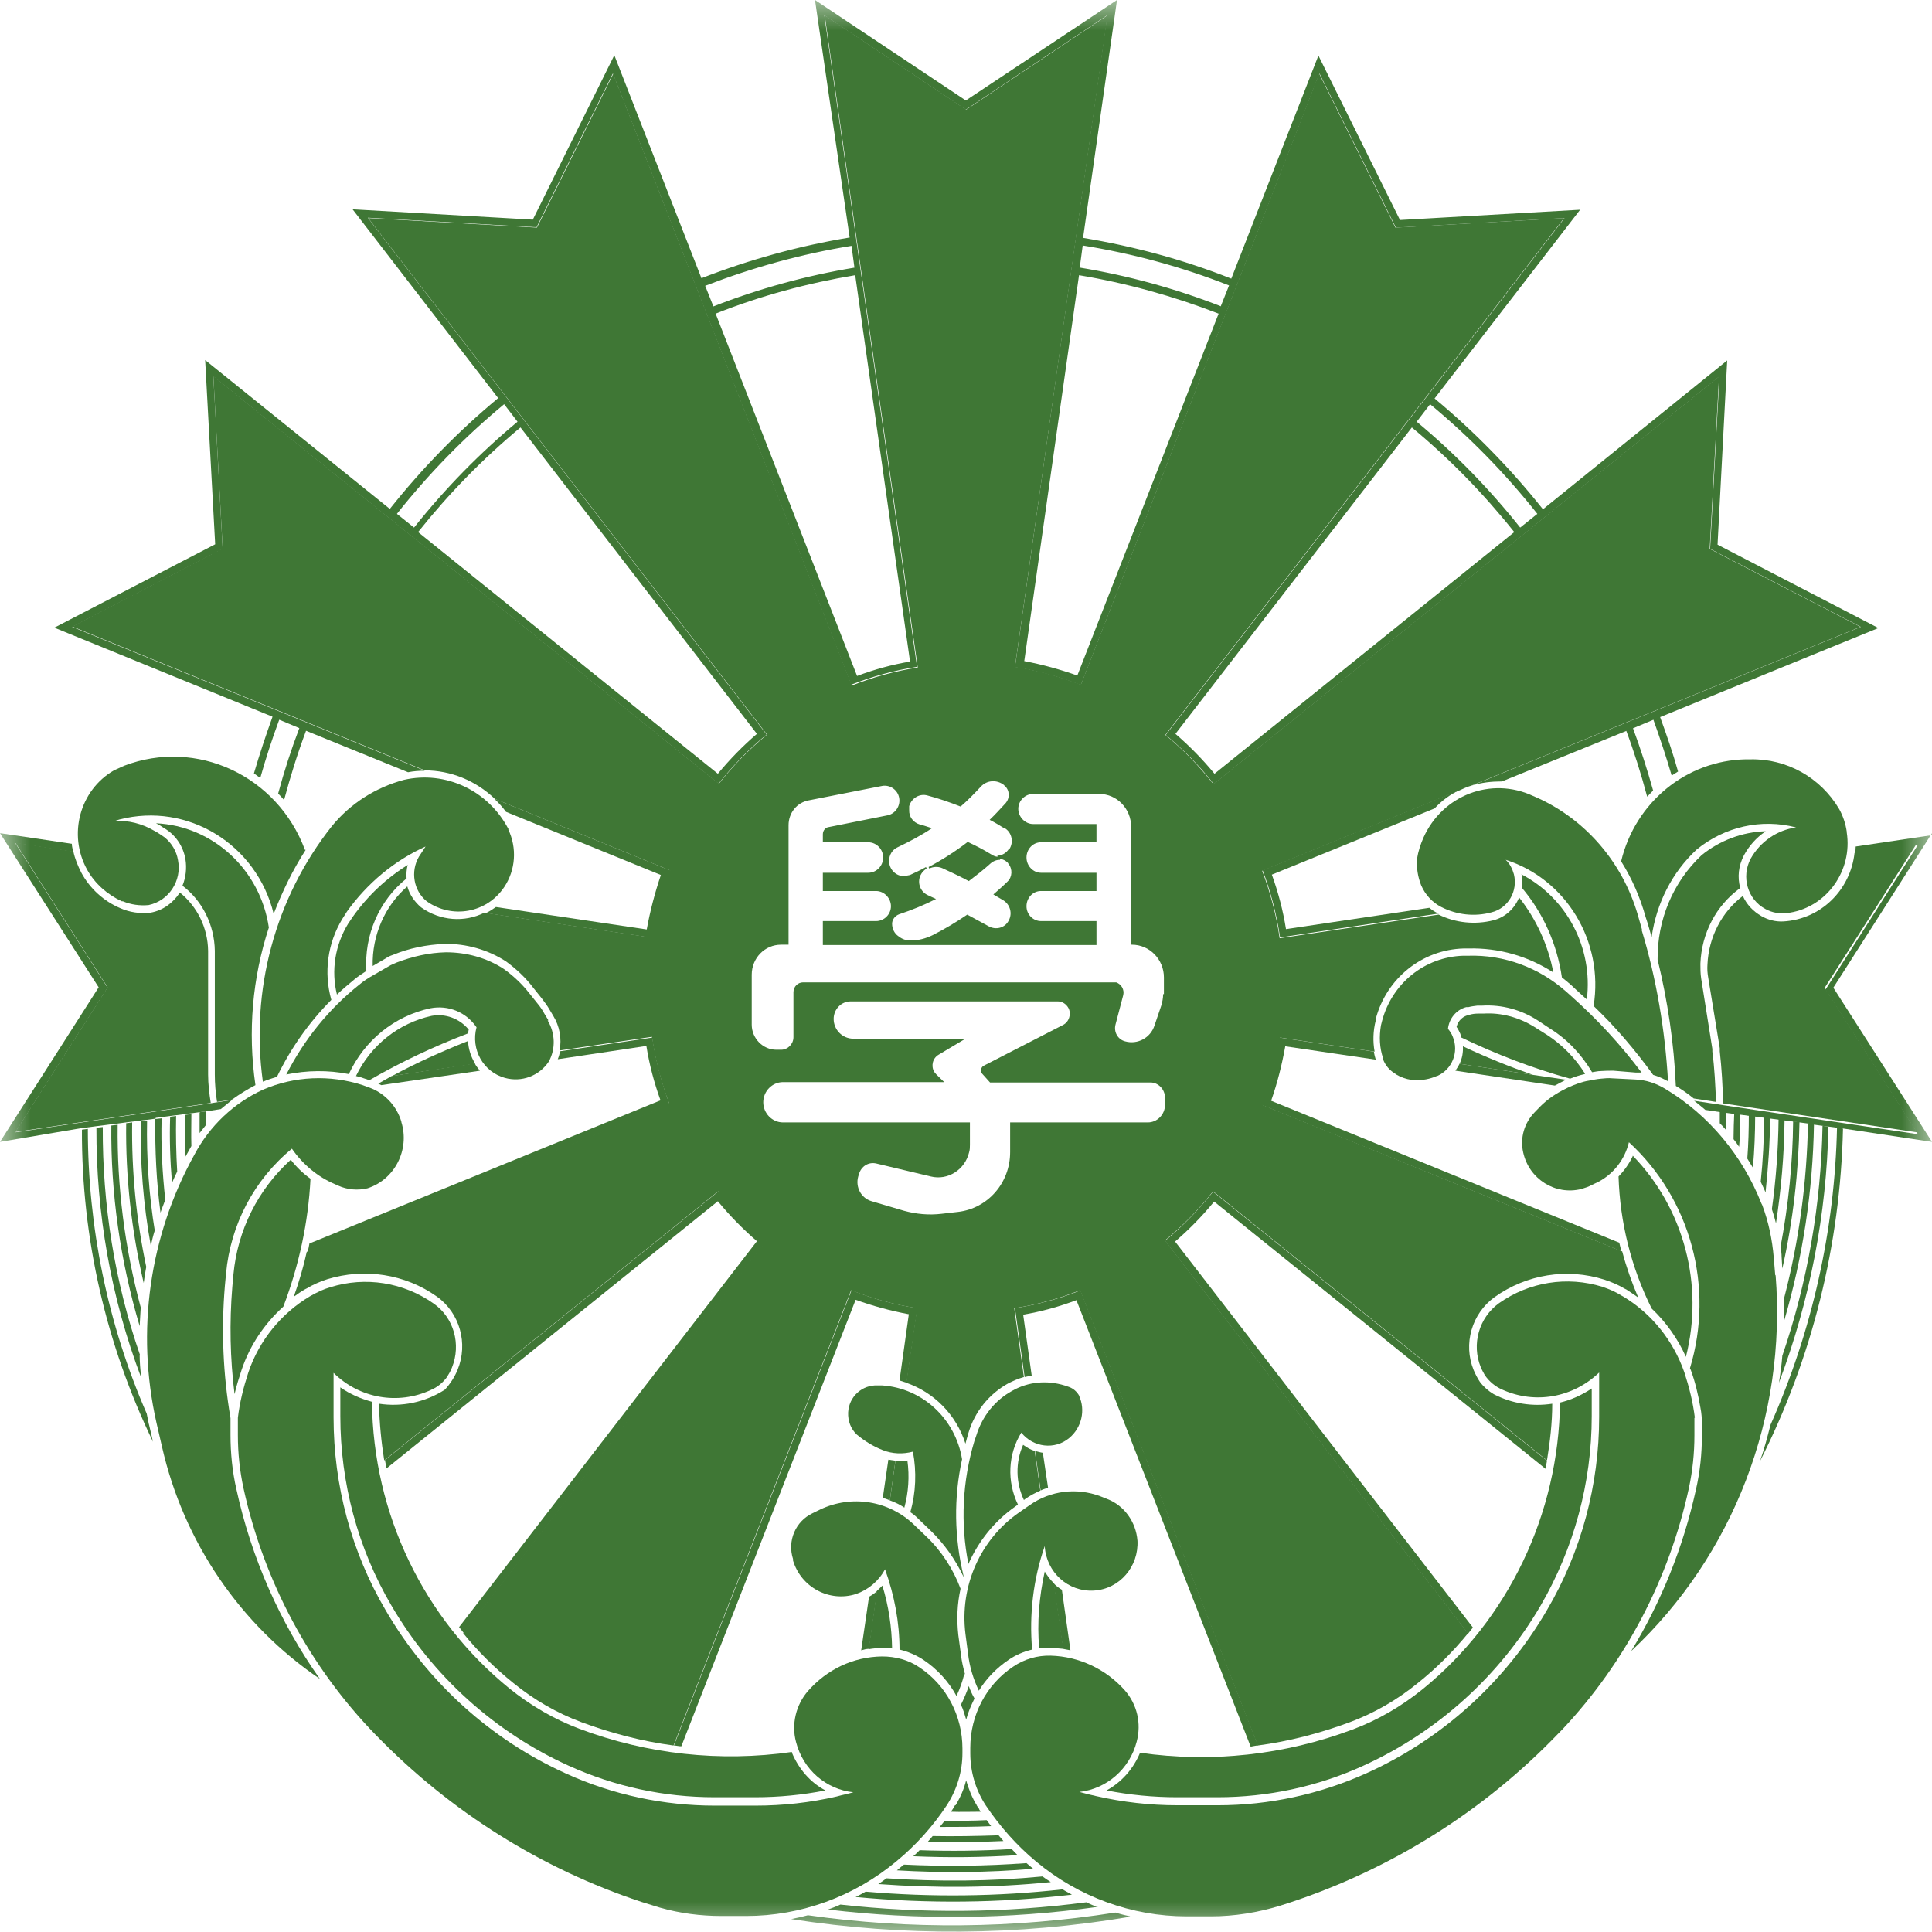 <svg width="32" height="32" viewBox="0 0 32 32" fill="none" xmlns="http://www.w3.org/2000/svg"><mask id="mask0_56_4672" style="mask-type:luminance" maskUnits="userSpaceOnUse" x="0" y="0" width="32" height="32"><path d="M32 0H0V32H32V0Z" fill="white"/></mask><g mask="url(#mask0_56_4672)"><path d="M32 13.8L30.366 16.359L32 18.913L30.532 18.692L30.434 18.679L30.292 18.66L30.193 18.648L30.052 18.629L29.953 18.61L29.811 18.591L29.712 18.578L29.57 18.559L29.472 18.547L29.33 18.528L29.231 18.515L29.089 18.496L28.985 18.484L28.843 18.465L28.738 18.452L28.596 18.433L28.497 18.421L28.245 18.383C28.183 18.332 28.127 18.282 28.06 18.232L28.43 18.288L28.553 18.307L31.766 18.786L30.236 16.391L31.766 13.995L30.73 14.147C30.73 14.102 30.736 14.065 30.736 14.021L32.013 13.831L32 13.8Z" fill="#3F7735"/><path d="M31.753 13.964L30.224 16.359L31.753 18.755L28.54 18.276C28.534 17.986 28.516 17.696 28.485 17.412V17.362L28.294 16.195C28.281 16.12 28.275 16.05 28.281 15.975C28.3 15.527 28.516 15.105 28.867 14.84C28.929 14.979 29.034 15.092 29.175 15.174C29.286 15.237 29.41 15.269 29.539 15.262C30.162 15.225 30.649 14.739 30.717 14.128L31.753 13.976V13.964Z" fill="#3F7735"/><path d="M12.537 12.155L8.621 7.08C7.998 7.597 7.431 8.177 6.925 8.813L11.89 12.816C12.087 12.577 12.303 12.356 12.537 12.155ZM3.534 6.235L3.688 9.091L1.196 10.383L7.036 12.766C6.944 12.766 6.851 12.772 6.759 12.791L5.069 12.104C4.927 12.482 4.81 12.861 4.705 13.251C4.675 13.214 4.644 13.182 4.607 13.144C4.705 12.779 4.823 12.413 4.958 12.06L4.625 11.921C4.508 12.236 4.403 12.558 4.311 12.886C4.274 12.861 4.243 12.835 4.206 12.81C4.298 12.495 4.403 12.18 4.514 11.871L0.9 10.396L3.564 9.015L3.398 5.964L6.457 8.429C6.993 7.754 7.591 7.143 8.251 6.594L5.84 3.467L8.825 3.638L10.175 0.914L11.618 4.608C12.414 4.299 13.234 4.072 14.073 3.934L13.499 0L15.997 1.664L18.501 0L17.939 3.94C18.778 4.079 19.598 4.299 20.394 4.615L21.837 0.92L23.188 3.644L26.172 3.474L23.761 6.6C24.421 7.149 25.019 7.76 25.556 8.435L28.608 5.97L28.448 9.021L31.112 10.402L27.498 11.877L27.387 11.921L27.054 12.06L26.943 12.104L24.877 12.943C24.705 12.943 24.538 12.961 24.378 13.012L30.822 10.383L28.325 9.091L28.479 6.235L20.104 12.987C19.87 12.684 19.598 12.413 19.309 12.173L25.913 3.612L23.12 3.77L21.855 1.217L17.902 11.348C17.551 11.209 17.187 11.108 16.811 11.051L18.34 0.252L15.997 1.816L13.653 0.252L15.189 11.045C14.819 11.102 14.449 11.203 14.098 11.341L10.151 1.217L8.887 3.764L6.093 3.606L12.698 12.167C12.402 12.407 12.136 12.684 11.902 12.98L3.534 6.235ZM25.179 8.738L25.463 8.511C24.933 7.842 24.341 7.237 23.687 6.695L23.465 6.985C24.094 7.508 24.668 8.095 25.179 8.738ZM20.116 12.816L25.081 8.813C24.575 8.177 24.008 7.597 23.385 7.08L19.469 12.155C19.703 12.356 19.919 12.577 20.116 12.816ZM20.221 5.069L20.357 4.728C19.574 4.419 18.76 4.199 17.933 4.066L17.884 4.432C18.686 4.564 19.469 4.779 20.227 5.075M17.841 11.196L20.184 5.195C19.438 4.905 18.661 4.69 17.872 4.558L16.965 10.95C17.267 11.007 17.563 11.089 17.847 11.19M15.072 10.95L14.165 4.558C13.376 4.69 12.599 4.898 11.853 5.195L14.196 11.196C14.48 11.089 14.776 11.007 15.078 10.957M14.153 4.438L14.104 4.072C13.277 4.205 12.463 4.432 11.68 4.734L11.816 5.075C12.574 4.779 13.357 4.564 14.159 4.432M8.572 6.985L8.35 6.695C7.696 7.237 7.104 7.842 6.574 8.511L6.858 8.738C7.369 8.095 7.943 7.508 8.572 6.985Z" fill="#3F7735"/><path d="M11.1 14.418L8.196 13.232C7.881 12.93 7.468 12.76 7.036 12.76L1.196 10.377L3.688 9.084L3.534 6.229L11.908 12.98C12.143 12.678 12.414 12.407 12.704 12.167L6.099 3.612L8.893 3.77L10.157 1.223L14.11 11.354C14.461 11.215 14.825 11.114 15.201 11.057L13.66 0.252L16.003 1.816L18.346 0.252L16.811 11.045C17.181 11.102 17.551 11.203 17.902 11.341L21.849 1.217L23.113 3.77L25.907 3.612L19.302 12.173C19.598 12.413 19.863 12.69 20.098 12.987L28.473 6.235L28.318 9.091L30.816 10.383L24.372 13.012C24.304 13.031 24.236 13.062 24.168 13.094L20.906 14.424C21.041 14.783 21.14 15.155 21.195 15.54L23.829 15.149C24.113 15.288 24.433 15.319 24.735 15.243C24.933 15.193 25.087 15.048 25.161 14.865C25.445 15.225 25.642 15.653 25.728 16.107C25.309 15.836 24.822 15.697 24.322 15.71H24.242C23.557 15.729 22.965 16.202 22.787 16.876V16.901C22.743 17.072 22.737 17.248 22.768 17.418L21.202 17.185C21.146 17.563 21.047 17.942 20.912 18.301L26.869 20.728C26.937 20.987 27.029 21.245 27.134 21.491C27.073 21.447 27.005 21.403 26.937 21.358L26.912 21.346C26.807 21.283 26.69 21.233 26.573 21.195C25.956 20.999 25.284 21.106 24.754 21.485C24.378 21.756 24.23 22.26 24.409 22.695C24.439 22.764 24.47 22.827 24.513 22.89C24.575 22.972 24.655 23.042 24.741 23.092C25.044 23.25 25.383 23.3 25.71 23.25C25.71 23.565 25.673 23.88 25.623 24.189L20.092 19.732C19.857 20.035 19.586 20.306 19.296 20.545L24.316 27.051C24.069 27.354 23.792 27.631 23.483 27.877C23.144 28.154 22.762 28.375 22.355 28.526C21.861 28.709 21.35 28.842 20.832 28.911L17.89 21.371C17.539 21.51 17.175 21.611 16.799 21.668L16.959 22.808C16.866 22.834 16.78 22.872 16.694 22.916C16.379 23.092 16.145 23.382 16.04 23.735L16.015 23.823L15.991 23.912C15.836 23.426 15.466 23.061 15.01 22.903L15.189 21.668C14.819 21.611 14.449 21.51 14.097 21.371L11.156 28.911C10.638 28.842 10.126 28.709 9.633 28.526C9.226 28.375 8.843 28.154 8.504 27.877C8.196 27.631 7.918 27.354 7.672 27.051L12.691 20.545C12.395 20.306 12.13 20.028 11.896 19.732L6.364 24.189C6.315 23.88 6.284 23.565 6.278 23.25C6.648 23.306 7.036 23.231 7.369 23.017C7.456 22.922 7.53 22.808 7.579 22.689C7.758 22.254 7.616 21.749 7.24 21.478C6.709 21.1 6.037 20.999 5.421 21.188C5.303 21.226 5.186 21.277 5.081 21.34L5.057 21.352C4.989 21.39 4.927 21.434 4.866 21.478C4.952 21.233 5.026 20.987 5.081 20.734L11.088 18.288C10.952 17.929 10.854 17.557 10.798 17.173L9.269 17.399C9.306 17.204 9.269 16.996 9.164 16.826L9.096 16.712C9.059 16.649 9.016 16.593 8.973 16.536L8.837 16.366C8.708 16.195 8.553 16.05 8.381 15.924C8.079 15.729 7.721 15.628 7.363 15.634C7.067 15.647 6.777 15.704 6.506 15.817C6.463 15.83 6.426 15.849 6.389 15.874L6.173 16C6.161 15.496 6.37 15.01 6.746 14.682C6.783 14.815 6.864 14.935 6.975 15.029C7.295 15.256 7.696 15.281 8.023 15.117L10.786 15.527C10.841 15.149 10.94 14.771 11.076 14.411M19.296 18.307V18.181C19.296 18.043 19.185 17.929 19.056 17.929H16.398L16.268 17.784L16.256 17.765C16.237 17.721 16.256 17.671 16.293 17.652L17.606 16.977C17.705 16.927 17.748 16.801 17.699 16.7C17.662 16.63 17.594 16.586 17.52 16.586H14.091C13.931 16.586 13.808 16.719 13.808 16.876C13.808 17.059 13.956 17.204 14.134 17.204H15.991L15.547 17.469C15.448 17.526 15.417 17.652 15.473 17.753L15.51 17.797L15.639 17.923H12.969C12.79 17.923 12.642 18.074 12.642 18.257C12.642 18.44 12.79 18.591 12.969 18.591H16.065V18.957C16.065 19.001 16.065 19.039 16.052 19.083C15.985 19.373 15.701 19.556 15.417 19.486L14.517 19.272C14.387 19.24 14.264 19.316 14.227 19.448L14.215 19.486C14.165 19.663 14.264 19.846 14.437 19.896L14.973 20.054C15.177 20.11 15.386 20.129 15.596 20.104L15.867 20.073C16.361 20.016 16.731 19.593 16.731 19.083V18.591H19.012C19.167 18.591 19.296 18.459 19.296 18.301M19.278 16.466V16.189C19.278 15.893 19.043 15.647 18.747 15.647H18.735V13.693C18.735 13.396 18.501 13.15 18.205 13.15H17.113C16.977 13.15 16.866 13.264 16.866 13.396C16.866 13.529 16.977 13.649 17.113 13.649H18.161V13.951H17.242C17.107 13.951 17.002 14.065 17.002 14.203C17.002 14.342 17.113 14.456 17.242 14.456H18.161V14.758H17.242C17.107 14.758 17.002 14.872 17.002 15.01C17.002 15.149 17.113 15.256 17.242 15.256H18.161V15.653H13.629V15.256H14.511C14.646 15.256 14.757 15.143 14.757 15.01C14.757 14.878 14.646 14.758 14.511 14.758H13.629V14.456H14.381C14.517 14.456 14.628 14.342 14.628 14.203C14.628 14.065 14.517 13.951 14.381 13.951H13.629V13.819C13.629 13.756 13.672 13.705 13.727 13.699L14.702 13.504C14.831 13.478 14.918 13.346 14.893 13.214C14.868 13.081 14.739 12.993 14.609 13.018L13.388 13.258C13.197 13.296 13.061 13.466 13.061 13.668V15.647H12.938C12.667 15.647 12.451 15.868 12.451 16.145V16.971C12.451 17.198 12.636 17.387 12.858 17.387H12.938C13.049 17.387 13.142 17.292 13.142 17.179V16.435C13.142 16.34 13.216 16.271 13.302 16.271H18.488C18.575 16.303 18.624 16.391 18.605 16.479L18.476 16.971C18.445 17.091 18.513 17.217 18.636 17.248C18.84 17.305 19.056 17.192 19.123 16.983L19.234 16.656C19.253 16.593 19.265 16.53 19.265 16.466M16.718 14.065C16.792 13.951 16.762 13.793 16.644 13.718H16.632C16.552 13.668 16.478 13.623 16.392 13.579C16.484 13.491 16.57 13.396 16.657 13.302C16.731 13.214 16.724 13.088 16.638 13.012H16.632V13.005C16.515 12.911 16.348 12.917 16.244 13.031C16.139 13.144 16.028 13.258 15.911 13.359C15.732 13.289 15.553 13.226 15.362 13.176C15.232 13.138 15.097 13.22 15.059 13.352V13.415C15.053 13.529 15.127 13.623 15.232 13.655C15.3 13.674 15.368 13.693 15.436 13.718C15.257 13.838 15.066 13.938 14.868 14.033C14.782 14.071 14.726 14.159 14.726 14.26C14.726 14.399 14.838 14.512 14.973 14.512L15.072 14.493C15.164 14.449 15.251 14.411 15.337 14.361L15.349 14.386C15.306 14.411 15.269 14.449 15.245 14.5C15.189 14.626 15.245 14.771 15.368 14.827C15.411 14.846 15.46 14.872 15.504 14.89C15.306 14.991 15.103 15.073 14.893 15.143C14.825 15.168 14.776 15.231 14.776 15.3C14.776 15.382 14.813 15.458 14.874 15.502L14.893 15.515C14.948 15.559 15.016 15.578 15.084 15.578C15.207 15.578 15.331 15.546 15.448 15.489C15.645 15.389 15.836 15.275 16.021 15.149C16.139 15.212 16.262 15.281 16.379 15.344C16.496 15.407 16.644 15.37 16.706 15.25C16.774 15.13 16.731 14.979 16.613 14.909C16.558 14.878 16.509 14.846 16.453 14.815C16.533 14.745 16.613 14.676 16.688 14.601C16.768 14.525 16.774 14.392 16.7 14.304L16.694 14.292C16.644 14.241 16.583 14.222 16.521 14.222V14.172C16.595 14.172 16.669 14.128 16.712 14.058" fill="#3F7735"/><path d="M30.588 13.787C30.686 14.418 30.261 15.017 29.644 15.117H29.613C29.484 15.143 29.348 15.117 29.237 15.054C28.947 14.897 28.836 14.525 28.997 14.222C29.157 13.938 29.434 13.749 29.749 13.705C29.175 13.554 28.565 13.693 28.102 14.071C27.695 14.449 27.436 14.96 27.356 15.521C27.325 15.414 27.295 15.3 27.258 15.193C27.165 14.859 27.029 14.55 26.851 14.266C27.085 13.289 27.93 12.596 28.916 12.577H28.991C29.595 12.564 30.156 12.879 30.464 13.403C30.526 13.516 30.569 13.642 30.588 13.775" fill="#3F7735"/><path d="M30.427 18.679L30.526 18.692C30.483 20.615 30.014 22.5 29.151 24.202C29.219 24.006 29.274 23.805 29.324 23.603C30.014 22.052 30.39 20.375 30.427 18.673V18.679Z" fill="#3F7735"/><path d="M30.285 18.66C30.255 20.11 29.977 21.548 29.465 22.903C29.49 22.752 29.509 22.607 29.521 22.456C29.94 21.233 30.162 19.946 30.187 18.648L30.292 18.66H30.285Z" fill="#3F7735"/><path d="M29.946 18.61L30.045 18.622C30.027 19.726 29.86 20.823 29.552 21.875C29.552 21.749 29.552 21.623 29.552 21.497C29.798 20.552 29.928 19.581 29.946 18.604" fill="#3F7735"/><path d="M29.805 18.585C29.792 19.404 29.7 20.218 29.521 21.012L29.509 20.816C29.509 20.766 29.503 20.715 29.49 20.659C29.62 19.972 29.694 19.272 29.7 18.572L29.805 18.585Z" fill="#3F7735"/><path d="M29.558 18.553C29.552 19.127 29.502 19.701 29.416 20.262C29.398 20.186 29.373 20.104 29.348 20.028C29.416 19.537 29.453 19.039 29.459 18.534L29.564 18.547L29.558 18.553Z" fill="#3F7735"/><path d="M29.41 21.119C29.595 23.464 28.713 25.759 27.017 27.348C27.517 26.528 27.88 25.627 28.09 24.674C28.158 24.378 28.189 24.076 28.189 23.773V23.59C28.189 23.496 28.183 23.407 28.164 23.313C28.127 23.099 28.078 22.89 28.004 22.689L27.991 22.663C28.398 21.321 28.004 19.858 26.98 18.919C26.912 19.203 26.727 19.442 26.474 19.575L26.369 19.625C26.314 19.656 26.252 19.675 26.191 19.694C25.759 19.801 25.327 19.53 25.229 19.089C25.173 18.849 25.247 18.597 25.42 18.421L25.506 18.332C25.63 18.206 25.771 18.112 25.925 18.036L25.975 18.011C26.086 17.961 26.203 17.916 26.32 17.898C26.388 17.885 26.45 17.872 26.517 17.866C26.579 17.86 26.641 17.853 26.703 17.86L27.079 17.879C27.258 17.885 27.43 17.942 27.584 18.036C28.306 18.471 28.861 19.14 29.175 19.934L29.188 19.959C29.293 20.236 29.354 20.533 29.379 20.829L29.404 21.125L29.41 21.119Z" fill="#3F7735"/><path d="M29.317 18.515C29.317 18.931 29.286 19.341 29.243 19.751C29.219 19.688 29.188 19.631 29.163 19.575C29.2 19.221 29.219 18.862 29.219 18.503L29.323 18.515H29.317Z" fill="#3F7735"/><path d="M28.972 18.465L29.071 18.477C29.071 18.767 29.059 19.051 29.034 19.341C29.003 19.291 28.972 19.24 28.941 19.19C28.96 18.944 28.966 18.704 28.966 18.459L28.972 18.465Z" fill="#3F7735"/><path d="M29.237 13.775C29.089 13.876 28.972 14.008 28.886 14.165C28.793 14.342 28.775 14.531 28.824 14.708C28.423 14.998 28.183 15.458 28.164 15.962C28.164 16.044 28.164 16.126 28.177 16.208L28.362 17.374V17.418C28.399 17.696 28.411 17.973 28.423 18.251L28.053 18.194C27.961 18.118 27.862 18.049 27.757 17.986C27.727 17.28 27.622 16.58 27.455 15.893C27.449 15.237 27.708 14.613 28.183 14.165C28.485 13.92 28.855 13.781 29.244 13.768" fill="#3F7735"/><path d="M28.725 18.427L28.824 18.44C28.824 18.622 28.824 18.812 28.805 18.994C28.775 18.95 28.744 18.906 28.713 18.868C28.713 18.717 28.719 18.572 28.725 18.421V18.427Z" fill="#3F7735"/><path d="M28.584 18.408C28.584 18.509 28.584 18.61 28.584 18.711C28.553 18.673 28.516 18.635 28.485 18.604C28.485 18.534 28.485 18.465 28.485 18.396L28.59 18.408H28.584Z" fill="#3F7735"/><path d="M28.065 23.483V23.773C28.065 24.069 28.035 24.359 27.973 24.649C27.646 26.15 26.924 27.53 25.882 28.64L25.697 28.829C24.439 30.102 22.891 31.035 21.202 31.565C20.832 31.678 20.443 31.741 20.061 31.741H19.654C18.747 31.741 17.865 31.42 17.162 30.834C16.842 30.569 16.564 30.254 16.33 29.907C16.163 29.655 16.071 29.352 16.071 29.043V28.949C16.071 28.407 16.336 27.902 16.78 27.606C16.965 27.48 17.181 27.417 17.403 27.423C17.872 27.436 18.316 27.644 18.63 27.997C18.834 28.23 18.908 28.545 18.827 28.848C18.71 29.302 18.328 29.63 17.878 29.68C17.97 29.705 18.063 29.73 18.155 29.749C18.599 29.85 19.049 29.901 19.5 29.901H20.172C21.023 29.901 21.861 29.718 22.632 29.371C23.878 28.81 24.927 27.864 25.623 26.667C26.191 25.702 26.487 24.593 26.487 23.471V22.733C26.055 23.149 25.426 23.262 24.883 23.017C24.766 22.966 24.667 22.884 24.593 22.777C24.569 22.733 24.544 22.689 24.526 22.645C24.371 22.266 24.495 21.825 24.828 21.585C25.327 21.233 25.956 21.132 26.542 21.314C26.653 21.352 26.758 21.396 26.857 21.459L26.881 21.472C27.356 21.756 27.714 22.203 27.899 22.733C27.979 22.979 28.041 23.225 28.072 23.483" fill="#3F7735"/><path d="M27.042 19.14C27.893 20.016 28.226 21.283 27.924 22.474C27.788 22.172 27.597 21.901 27.357 21.674C27.017 20.993 26.832 20.249 26.808 19.486C26.906 19.385 26.986 19.272 27.048 19.14" fill="#3F7735"/><path d="M27.794 12.779C27.757 12.804 27.72 12.823 27.689 12.848C27.597 12.533 27.492 12.217 27.381 11.909L27.492 11.864C27.603 12.167 27.708 12.47 27.794 12.779Z" fill="#3F7735"/><path d="M27.19 15.401C27.437 16.214 27.578 17.059 27.628 17.91C27.548 17.866 27.468 17.828 27.381 17.803C27.085 17.393 26.758 17.009 26.395 16.662C26.567 15.597 25.944 14.563 24.939 14.241C25.007 14.304 25.05 14.392 25.075 14.481C25.143 14.758 24.982 15.042 24.705 15.111C24.427 15.187 24.131 15.155 23.872 15.023C23.724 14.947 23.607 14.821 23.539 14.664C23.484 14.525 23.459 14.373 23.471 14.222C23.49 14.102 23.527 13.989 23.576 13.876C23.891 13.169 24.699 12.861 25.389 13.182L25.476 13.22C26.271 13.585 26.869 14.285 27.122 15.136L27.196 15.395L27.19 15.401Z" fill="#3F7735"/><path d="M27.381 13.094L27.282 13.195C27.183 12.823 27.066 12.451 26.931 12.091L27.042 12.047C27.171 12.394 27.282 12.741 27.381 13.094Z" fill="#3F7735"/><path d="M27.196 17.765H27.097L26.721 17.734C26.653 17.734 26.586 17.734 26.512 17.74C26.462 17.74 26.419 17.753 26.37 17.759C26.197 17.469 25.963 17.217 25.679 17.04L25.469 16.901C25.198 16.725 24.877 16.637 24.55 16.656H24.47C24.421 16.662 24.372 16.668 24.322 16.681H24.285C24.119 16.725 24.002 16.87 23.983 17.04C24.014 17.078 24.045 17.122 24.063 17.173C24.168 17.425 24.051 17.715 23.804 17.822H23.798C23.681 17.872 23.558 17.898 23.434 17.885H23.373C23.286 17.872 23.2 17.841 23.126 17.797L23.101 17.778C23.015 17.727 22.947 17.645 22.91 17.551V17.532C22.848 17.355 22.842 17.166 22.873 16.983L22.892 16.908C23.058 16.284 23.601 15.849 24.236 15.83H24.316C24.914 15.811 25.488 16.025 25.938 16.422L26.03 16.504C26.456 16.883 26.845 17.305 27.19 17.765" fill="#3F7735"/><path d="M26.863 20.728L20.899 18.301C21.035 17.942 21.134 17.57 21.189 17.185L22.756 17.418C22.762 17.463 22.774 17.507 22.787 17.551L21.288 17.33C21.232 17.639 21.158 17.935 21.054 18.232L26.82 20.583C26.832 20.634 26.844 20.684 26.857 20.734" fill="#3F7735"/><path d="M26.364 22.985V23.458C26.364 24.561 26.068 25.645 25.519 26.591C24.834 27.764 23.804 28.69 22.583 29.245C21.825 29.592 20.998 29.768 20.166 29.768H19.494C19.105 29.768 18.71 29.73 18.328 29.655C18.581 29.516 18.772 29.296 18.883 29.031C20.067 29.201 21.276 29.069 22.404 28.646C22.824 28.489 23.212 28.262 23.564 27.978C24.982 26.824 25.815 25.078 25.839 23.231C26.024 23.187 26.203 23.105 26.364 22.998" fill="#3F7735"/><path d="M25.198 14.481C25.95 14.872 26.388 15.697 26.283 16.555C26.228 16.504 26.172 16.454 26.117 16.404L26.03 16.322C25.981 16.277 25.925 16.233 25.87 16.189C25.79 15.641 25.562 15.124 25.204 14.701C25.216 14.626 25.216 14.55 25.204 14.474" fill="#3F7735"/><path d="M26.246 17.79C26.166 17.809 26.08 17.834 26.006 17.866C25.389 17.696 24.785 17.463 24.205 17.185L24.187 17.122C24.168 17.084 24.15 17.04 24.125 17.009C24.15 16.901 24.236 16.826 24.341 16.807C24.384 16.794 24.433 16.788 24.483 16.788H24.569C24.865 16.769 25.161 16.851 25.414 17.009L25.624 17.141C25.876 17.305 26.092 17.526 26.253 17.784" fill="#3F7735"/><path d="M25.389 17.803L25.95 17.885H25.932L25.876 17.916C25.833 17.935 25.796 17.961 25.753 17.98L24.106 17.734C24.131 17.696 24.156 17.658 24.174 17.62L25.389 17.803Z" fill="#3F7735"/><path d="M25.624 24.189C25.617 24.233 25.605 24.284 25.599 24.328L20.11 19.902C19.913 20.142 19.697 20.363 19.463 20.564L24.396 26.957L24.316 27.058L19.296 20.552C19.586 20.312 19.858 20.035 20.092 19.738L25.624 24.195V24.189Z" fill="#3F7735"/><path d="M25.389 17.803L24.174 17.62C24.218 17.532 24.236 17.431 24.23 17.33C24.606 17.507 24.994 17.664 25.389 17.803Z" fill="#3F7735"/><path d="M20.906 14.418L24.168 13.088C24.014 13.163 23.878 13.264 23.761 13.39L21.066 14.487C21.171 14.777 21.251 15.08 21.3 15.389L23.675 15.036C23.718 15.073 23.767 15.105 23.823 15.13H23.835L21.202 15.527C21.146 15.149 21.048 14.771 20.912 14.411" fill="#3F7735"/><path d="M17.896 21.371L20.838 28.911C20.795 28.911 20.758 28.924 20.715 28.93L17.829 21.535C17.545 21.642 17.249 21.724 16.947 21.775L17.088 22.783C17.052 22.79 17.008 22.802 16.971 22.808L16.811 21.667C17.181 21.611 17.551 21.51 17.903 21.371" fill="#3F7735"/><path d="M18.84 25.513C18.864 25.948 18.544 26.32 18.118 26.345C17.693 26.37 17.329 26.043 17.304 25.608C17.113 26.156 17.045 26.742 17.095 27.322C16.959 27.354 16.823 27.411 16.706 27.492C16.509 27.625 16.336 27.801 16.213 28.003C16.12 27.808 16.059 27.606 16.034 27.392L15.991 27.064C15.892 26.27 16.237 25.494 16.885 25.047L17.058 24.927C17.403 24.687 17.835 24.637 18.223 24.782L18.334 24.826C18.618 24.933 18.815 25.204 18.84 25.519" fill="#3F7735"/><path d="M18.716 31.748C16.86 32.063 14.967 32.076 13.104 31.786C13.197 31.767 13.29 31.748 13.382 31.723C15.072 31.962 16.786 31.943 18.476 31.678C18.556 31.704 18.636 31.723 18.716 31.741" fill="#3F7735"/><path d="M18.18 31.584C16.7 31.792 15.195 31.805 13.715 31.628C13.783 31.603 13.851 31.578 13.919 31.546C15.276 31.697 16.645 31.685 17.995 31.508C18.057 31.54 18.119 31.565 18.18 31.59" fill="#3F7735"/><path d="M17.872 23.117C17.983 23.357 17.915 23.647 17.711 23.817C17.471 24.019 17.113 23.975 16.916 23.729C16.694 24.088 16.675 24.536 16.86 24.92L16.817 24.952C16.472 25.192 16.207 25.526 16.04 25.904C15.905 25.229 15.941 24.53 16.139 23.868L16.17 23.779C16.268 23.458 16.478 23.193 16.768 23.035C17.033 22.884 17.341 22.859 17.631 22.947L17.705 22.972C17.779 22.998 17.841 23.054 17.878 23.124" fill="#3F7735"/><path d="M17.754 31.382C16.564 31.521 15.362 31.534 14.171 31.42C14.227 31.395 14.282 31.363 14.338 31.332C15.423 31.426 16.515 31.414 17.6 31.294C17.649 31.326 17.705 31.351 17.754 31.382Z" fill="#3F7735"/><path d="M17.736 27.335C17.693 27.329 17.649 27.316 17.606 27.31L17.452 26.225C17.495 26.27 17.538 26.301 17.588 26.332L17.73 27.335H17.736Z" fill="#3F7735"/><path d="M17.459 26.225L17.613 27.31C17.545 27.303 17.471 27.297 17.397 27.291C17.335 27.291 17.274 27.291 17.212 27.303C17.175 26.875 17.212 26.446 17.304 26.03C17.348 26.099 17.397 26.169 17.452 26.219" fill="#3F7735"/><path d="M17.403 31.174C16.453 31.269 15.498 31.275 14.548 31.206C14.597 31.174 14.64 31.143 14.684 31.111C15.547 31.168 16.41 31.162 17.267 31.08C17.311 31.111 17.354 31.143 17.397 31.168" fill="#3F7735"/><path d="M17.354 24.643C17.317 24.656 17.273 24.668 17.236 24.687L17.144 24.032C17.187 24.044 17.23 24.057 17.273 24.063L17.36 24.649L17.354 24.643Z" fill="#3F7735"/><path d="M17.236 24.687C17.15 24.725 17.064 24.769 16.983 24.826L16.959 24.845C16.823 24.555 16.817 24.221 16.946 23.931C17.008 23.975 17.07 24.013 17.138 24.032L17.23 24.687H17.236Z" fill="#3F7735"/><path d="M17.113 30.953C16.361 31.017 15.608 31.023 14.856 30.979L14.924 30.922L14.973 30.884C15.652 30.916 16.324 30.909 17.002 30.859L17.076 30.922L17.113 30.953Z" fill="#3F7735"/><path d="M16.756 30.626L16.854 30.727C16.281 30.764 15.707 30.771 15.127 30.745C15.164 30.714 15.195 30.682 15.232 30.645C15.738 30.663 16.25 30.657 16.756 30.626Z" fill="#3F7735"/><path d="M16.534 30.392L16.62 30.493C16.201 30.512 15.781 30.518 15.362 30.512L15.448 30.411C15.806 30.418 16.17 30.411 16.534 30.399" fill="#3F7735"/><path d="M16.564 14.191V14.241C16.509 14.241 16.453 14.26 16.404 14.304C16.293 14.405 16.17 14.5 16.046 14.594C15.905 14.518 15.757 14.449 15.608 14.38C15.534 14.348 15.454 14.355 15.393 14.386L15.38 14.361C15.608 14.241 15.824 14.102 16.028 13.945C16.164 14.008 16.299 14.077 16.429 14.159C16.472 14.184 16.515 14.197 16.564 14.191Z" fill="#3F7735"/><path d="M16.343 30.147L16.416 30.247C16.133 30.26 15.849 30.26 15.565 30.26L15.646 30.159C15.88 30.159 16.108 30.159 16.343 30.147Z" fill="#3F7735"/><path d="M16.219 29.97L16.243 30.008C16.077 30.008 15.916 30.014 15.75 30.008L15.781 29.964L15.818 29.901C15.935 29.901 16.058 29.901 16.175 29.901L16.219 29.964" fill="#3F7735"/><path d="M16.139 28.136C16.083 28.249 16.034 28.363 16.003 28.482C15.978 28.4 15.954 28.312 15.916 28.236C15.966 28.136 16.009 28.035 16.046 27.927C16.071 27.997 16.102 28.066 16.139 28.129" fill="#3F7735"/><path d="M16.003 29.491C16.046 29.636 16.102 29.781 16.182 29.907C16.065 29.907 15.941 29.907 15.824 29.907C15.904 29.775 15.966 29.636 16.003 29.485" fill="#3F7735"/><path d="M15.972 27.726C15.941 27.852 15.898 27.972 15.843 28.091C15.713 27.852 15.522 27.644 15.294 27.492C15.17 27.411 15.035 27.354 14.899 27.322C14.899 26.868 14.813 26.421 14.659 25.992C14.554 26.188 14.381 26.332 14.178 26.402C13.74 26.541 13.271 26.295 13.135 25.847V25.822C13.037 25.519 13.178 25.198 13.456 25.065L13.585 25.002C14.104 24.756 14.72 24.851 15.14 25.255L15.337 25.444C15.59 25.683 15.787 25.986 15.91 26.314C15.855 26.559 15.843 26.818 15.873 27.083L15.917 27.411C15.929 27.518 15.954 27.625 15.984 27.732" fill="#3F7735"/><path d="M15.96 26.106V26.118C15.824 25.828 15.639 25.57 15.411 25.349L15.214 25.16C15.171 25.116 15.128 25.078 15.078 25.047C15.171 24.719 15.183 24.378 15.121 24.044C14.955 24.088 14.782 24.082 14.622 24.019C14.461 23.956 14.32 23.868 14.19 23.76C14.091 23.666 14.042 23.534 14.048 23.395C14.061 23.13 14.283 22.935 14.536 22.947H14.61C15.276 22.991 15.824 23.496 15.935 24.17C15.794 24.807 15.806 25.469 15.96 26.106Z" fill="#3F7735"/><path d="M15.941 28.942V29.037C15.941 29.346 15.849 29.642 15.682 29.901C15.448 30.254 15.17 30.563 14.85 30.827C14.147 31.414 13.265 31.735 12.358 31.735H11.951C11.606 31.735 11.261 31.691 10.928 31.596L10.625 31.502C8.966 30.953 7.462 30.008 6.235 28.747L6.222 28.734C5.131 27.612 4.372 26.194 4.033 24.649C3.971 24.359 3.94 24.069 3.94 23.773V23.483C3.971 23.225 4.033 22.979 4.113 22.733C4.292 22.203 4.656 21.756 5.131 21.472L5.155 21.459C5.254 21.403 5.359 21.352 5.47 21.321C6.05 21.138 6.685 21.239 7.184 21.592C7.517 21.825 7.641 22.266 7.486 22.651C7.462 22.714 7.431 22.764 7.394 22.821C7.326 22.909 7.24 22.979 7.135 23.023C6.592 23.275 5.951 23.162 5.525 22.739V23.477C5.525 24.605 5.821 25.708 6.389 26.673C7.086 27.871 8.134 28.816 9.38 29.378C10.157 29.73 10.995 29.907 11.84 29.907H12.512C12.969 29.907 13.419 29.857 13.857 29.756C13.949 29.73 14.042 29.712 14.134 29.686C13.678 29.636 13.302 29.308 13.185 28.854C13.104 28.558 13.185 28.236 13.382 28.009C13.697 27.65 14.134 27.442 14.609 27.436C14.831 27.436 15.047 27.492 15.232 27.619C15.676 27.915 15.941 28.419 15.941 28.961" fill="#3F7735"/><path d="M15.195 21.667L15.016 22.903C14.979 22.89 14.936 22.878 14.899 22.865L15.053 21.768C14.751 21.712 14.455 21.63 14.172 21.529L11.285 28.924C11.242 28.924 11.199 28.911 11.162 28.911L14.104 21.371C14.455 21.51 14.819 21.611 15.195 21.667Z" fill="#3F7735"/><path d="M15.029 24.189C15.066 24.454 15.047 24.719 14.979 24.971C14.905 24.92 14.825 24.883 14.739 24.851L14.831 24.195C14.893 24.195 14.961 24.195 15.022 24.195" fill="#3F7735"/><path d="M14.831 24.195L14.739 24.851C14.702 24.838 14.665 24.82 14.622 24.807L14.714 24.177C14.757 24.183 14.794 24.189 14.837 24.195" fill="#3F7735"/><path d="M14.782 27.303C14.726 27.297 14.665 27.291 14.603 27.297C14.529 27.297 14.461 27.303 14.387 27.316L14.523 26.352L14.615 26.263C14.72 26.604 14.77 26.95 14.776 27.303" fill="#3F7735"/><path d="M14.529 26.345L14.394 27.31C14.351 27.31 14.307 27.322 14.264 27.335L14.394 26.446C14.443 26.421 14.486 26.389 14.529 26.352" fill="#3F7735"/><path d="M13.117 29.031C13.228 29.296 13.419 29.523 13.672 29.655C13.29 29.73 12.901 29.768 12.507 29.768H11.834C11.002 29.768 10.182 29.592 9.417 29.245C8.196 28.69 7.166 27.764 6.482 26.591C5.927 25.645 5.637 24.561 5.637 23.458V22.979C5.797 23.092 5.976 23.168 6.161 23.218C6.179 25.072 7.018 26.812 8.436 27.965C8.788 28.249 9.177 28.476 9.596 28.634C10.718 29.056 11.927 29.188 13.117 29.018" fill="#3F7735"/><path d="M12.704 20.545L7.684 27.051L7.604 26.95L12.537 20.558C12.303 20.356 12.087 20.136 11.89 19.896L6.401 24.322C6.395 24.277 6.383 24.227 6.376 24.183L11.908 19.726C12.143 20.028 12.414 20.299 12.704 20.539" fill="#3F7735"/><path d="M8.196 13.232L11.101 14.418C10.965 14.777 10.866 15.149 10.811 15.534L8.048 15.124C8.103 15.098 8.159 15.061 8.214 15.023L10.712 15.395C10.768 15.086 10.848 14.783 10.946 14.493L8.381 13.447C8.325 13.371 8.264 13.302 8.196 13.239" fill="#3F7735"/><path d="M11.1 18.295L5.094 20.741C5.106 20.69 5.118 20.646 5.125 20.596L10.94 18.225C10.835 17.935 10.755 17.633 10.706 17.324L9.238 17.544C9.256 17.5 9.269 17.456 9.275 17.412L10.804 17.185C10.86 17.563 10.959 17.935 11.094 18.301" fill="#3F7735"/><path d="M9.071 16.901C9.195 17.11 9.207 17.368 9.09 17.582C8.93 17.822 8.64 17.929 8.362 17.853C8.004 17.753 7.795 17.381 7.893 17.015C7.721 16.763 7.425 16.643 7.129 16.7C6.537 16.826 6.037 17.229 5.778 17.79C5.433 17.721 5.081 17.727 4.742 17.797C5.038 17.217 5.445 16.712 5.951 16.309C6.019 16.252 6.093 16.202 6.173 16.158L6.469 15.987L6.568 15.943C6.833 15.842 7.104 15.779 7.388 15.773C7.721 15.773 8.054 15.861 8.337 16.044C8.498 16.158 8.646 16.296 8.769 16.454L8.905 16.624C8.948 16.675 8.985 16.731 9.016 16.788L9.084 16.901H9.071Z" fill="#3F7735"/><path d="M8.418 13.737C8.566 14.046 8.541 14.411 8.35 14.695C8.06 15.124 7.486 15.225 7.067 14.928C6.851 14.752 6.796 14.437 6.938 14.191L7.049 14.021C6.531 14.254 6.08 14.632 5.747 15.098L5.667 15.225C5.427 15.622 5.359 16.107 5.488 16.561C5.118 16.933 4.816 17.362 4.588 17.834C4.508 17.86 4.428 17.885 4.354 17.916C4.144 16.404 4.557 14.872 5.495 13.686C5.803 13.308 6.222 13.043 6.691 12.917C7.382 12.76 8.091 13.094 8.424 13.737" fill="#3F7735"/><path d="M7.949 17.734L6.315 17.973L6.266 17.948C6.34 17.904 6.414 17.866 6.488 17.822L7.863 17.614C7.888 17.658 7.912 17.689 7.943 17.727" fill="#3F7735"/><path d="M7.869 17.62L6.494 17.822C6.901 17.601 7.326 17.412 7.752 17.242C7.758 17.374 7.801 17.507 7.869 17.614" fill="#3F7735"/><path d="M7.764 17.047L7.752 17.116C7.191 17.33 6.642 17.589 6.118 17.891L6.044 17.866C5.994 17.847 5.945 17.834 5.896 17.822C6.142 17.311 6.605 16.946 7.147 16.826C7.376 16.782 7.61 16.87 7.758 17.047" fill="#3F7735"/><path d="M6.753 14.323C6.734 14.399 6.728 14.474 6.734 14.55C6.278 14.916 6.031 15.489 6.068 16.082C6 16.126 5.932 16.17 5.871 16.221C5.772 16.303 5.673 16.385 5.581 16.473C5.482 16.076 5.55 15.653 5.766 15.3L5.846 15.181C6.093 14.834 6.401 14.544 6.759 14.323" fill="#3F7735"/><path d="M6.648 18.585C6.79 19.045 6.537 19.537 6.087 19.682C5.927 19.72 5.754 19.707 5.6 19.637L5.544 19.612C5.261 19.492 5.014 19.285 4.835 19.026C4.212 19.537 3.818 20.28 3.744 21.094L3.725 21.296C3.663 22.027 3.694 22.764 3.818 23.489V23.584V23.767C3.818 24.069 3.848 24.372 3.916 24.668C4.163 25.803 4.638 26.875 5.298 27.808C3.978 26.913 3.041 25.538 2.683 23.962L2.59 23.559C2.251 22.052 2.473 20.47 3.219 19.127C3.472 18.648 3.873 18.27 4.354 18.049C4.878 17.822 5.464 17.797 6.007 17.973L6.161 18.03C6.395 18.131 6.574 18.332 6.648 18.578" fill="#3F7735"/><path d="M5.143 19.524C5.106 20.249 4.952 20.961 4.693 21.642C4.378 21.926 4.138 22.285 4.002 22.689C3.959 22.821 3.916 22.953 3.885 23.092C3.811 22.5 3.799 21.907 3.848 21.314L3.866 21.113C3.934 20.375 4.273 19.701 4.816 19.209C4.909 19.329 5.02 19.436 5.143 19.524Z" fill="#3F7735"/><path d="M5.063 14.077C4.847 14.411 4.675 14.771 4.533 15.136C4.249 13.983 3.108 13.283 1.98 13.573L1.899 13.598C2.128 13.585 2.35 13.642 2.547 13.756C2.609 13.787 2.67 13.831 2.726 13.869C2.843 13.964 2.923 14.096 2.948 14.247C3.016 14.588 2.794 14.922 2.461 14.991C2.313 15.004 2.171 14.985 2.035 14.928H2.017C1.776 14.815 1.573 14.638 1.443 14.405C1.122 13.825 1.32 13.088 1.887 12.76C1.943 12.734 1.998 12.709 2.054 12.684C3.256 12.224 4.594 12.848 5.051 14.077" fill="#3F7735"/><path d="M4.231 17.973C4.095 18.043 3.965 18.125 3.842 18.213L3.595 18.251C3.571 18.099 3.558 17.948 3.558 17.797V15.748C3.552 15.325 3.355 14.922 3.022 14.67C3.077 14.537 3.096 14.38 3.071 14.229C3.034 14.014 2.905 13.825 2.72 13.718C2.676 13.686 2.633 13.661 2.584 13.636C3.528 13.68 4.311 14.405 4.453 15.363C4.181 16.195 4.101 17.084 4.231 17.973Z" fill="#3F7735"/><path d="M2.578 18.528L2.436 18.547L2.331 18.559L2.189 18.578L2.084 18.591L1.943 18.61L1.838 18.622L1.696 18.641L1.591 18.654L1.449 18.673L1.344 18.686L0 18.913L1.634 16.353L0 13.8L1.19 13.976C1.19 14.021 1.203 14.065 1.215 14.109L0.253 13.964L1.782 16.359L0.253 18.755L3.478 18.276L3.595 18.257L3.842 18.219C3.78 18.27 3.719 18.32 3.657 18.37L3.41 18.408L3.305 18.421L3.164 18.44L3.065 18.452L2.923 18.471L2.818 18.484L2.676 18.503L2.578 18.515V18.528Z" fill="#3F7735"/><path d="M3.478 18.27L0.253 18.749L1.782 16.353L0.253 13.957L1.215 14.102C1.24 14.222 1.289 14.342 1.351 14.462C1.492 14.72 1.721 14.928 1.992 15.042C2.146 15.111 2.319 15.136 2.492 15.117C2.701 15.08 2.868 14.954 2.979 14.783C3.269 15.017 3.441 15.37 3.447 15.748V17.797C3.447 17.954 3.466 18.112 3.491 18.27" fill="#3F7735"/><path d="M3.312 18.421L3.41 18.408C3.41 18.484 3.41 18.559 3.41 18.635C3.373 18.679 3.343 18.723 3.306 18.767C3.306 18.654 3.306 18.541 3.306 18.427" fill="#3F7735"/><path d="M3.17 18.446C3.17 18.622 3.164 18.799 3.17 18.982L3.114 19.083L3.071 19.158C3.065 18.931 3.059 18.698 3.071 18.465L3.176 18.452L3.17 18.446Z" fill="#3F7735"/><path d="M2.818 18.496L2.917 18.484C2.911 18.793 2.917 19.102 2.935 19.404C2.905 19.467 2.874 19.53 2.849 19.593C2.818 19.228 2.806 18.862 2.818 18.496Z" fill="#3F7735"/><path d="M2.738 19.871C2.714 19.94 2.683 20.009 2.658 20.085C2.59 19.568 2.566 19.051 2.572 18.534L2.677 18.522C2.664 18.976 2.689 19.43 2.738 19.877" fill="#3F7735"/><path d="M2.559 20.394C2.535 20.47 2.516 20.552 2.498 20.634C2.374 19.953 2.319 19.259 2.331 18.572L2.436 18.559C2.424 19.177 2.467 19.795 2.566 20.4" fill="#3F7735"/><path d="M2.467 23.59L2.534 23.88C1.757 22.273 1.35 20.508 1.357 18.711L1.455 18.698C1.455 20.325 1.782 21.926 2.43 23.414C2.442 23.477 2.454 23.534 2.467 23.596" fill="#3F7735"/><path d="M2.423 20.98C2.405 21.069 2.393 21.157 2.38 21.251C2.177 20.381 2.078 19.492 2.09 18.604L2.189 18.591C2.177 19.398 2.257 20.199 2.423 20.987" fill="#3F7735"/><path d="M2.331 21.655C2.325 21.756 2.319 21.863 2.313 21.964C1.992 20.886 1.832 19.764 1.844 18.642L1.949 18.629C1.936 19.65 2.066 20.671 2.331 21.655Z" fill="#3F7735"/><path d="M2.313 22.437C2.313 22.563 2.325 22.689 2.337 22.815C1.838 21.497 1.591 20.091 1.597 18.679L1.702 18.667C1.696 19.953 1.899 21.233 2.319 22.443L2.313 22.437Z" fill="#3F7735"/></g></svg>